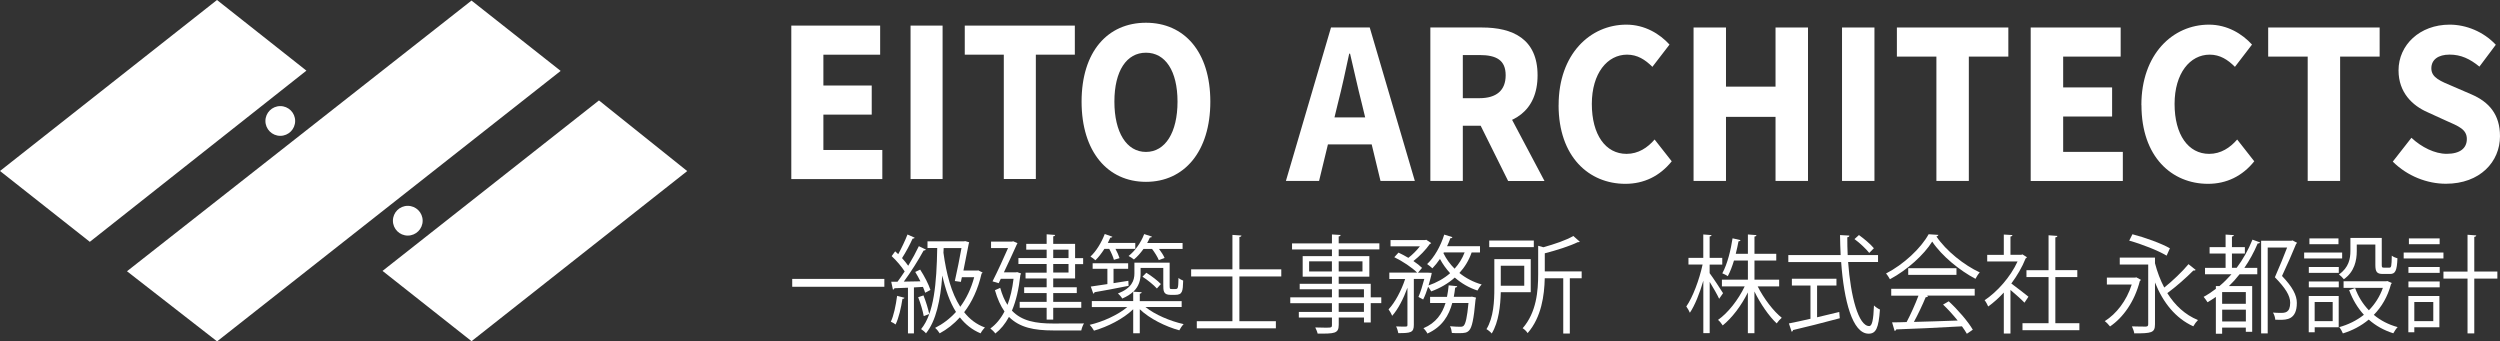 <?xml version="1.0" encoding="UTF-8"?><svg id="b" xmlns="http://www.w3.org/2000/svg" viewBox="0 0 578.25 78.96"><rect x="0" y="0" width="578.25" height="78.96" fill="#333333" stroke="none"/><g id="c"><path d="M307.84,6.36h8.98l10.43,35.49h-7.94l-4.34-17.98c-.92-3.55-1.81-7.75-2.7-11.45h-.2c-.8,3.75-1.69,7.9-2.61,11.45l-4.36,17.98h-7.67l10.43-35.49ZM304.29,27.16h15.97v6.24h-15.97v-6.24Z" style="fill:#fff; stroke-width:0px;"/><path d="M330.84,6.36h11.97c7.05,0,12.83,2.61,12.83,11.05s-5.78,11.67-12.83,11.67h-4.46v12.77h-7.51V6.36ZM342.19,22.71c3.95,0,6.07-1.81,6.07-5.3s-2.12-4.68-6.07-4.68h-3.84v9.98h3.84ZM341.43,26.97l5.2-5.13,10.61,20.02h-8.41l-7.4-14.89Z" style="fill:#fff; stroke-width:0px;"/><path d="M360.51,24.31c0-11.78,7.28-18.61,15.67-18.61,4.29,0,7.75,2.16,9.98,4.61l-3.96,5.15c-1.67-1.66-3.46-2.82-5.86-2.82-4.55,0-8.15,4.29-8.15,11.41s3.18,11.54,8.03,11.54c2.73,0,4.87-1.44,6.49-3.32l3.96,5.04c-2.76,3.43-6.42,5.21-10.72,5.21-8.42,0-15.45-6.24-15.45-18.2Z" style="fill:#fff; stroke-width:0px;"/><path d="M391.72,6.36h7.5v13.68h11.46V6.36h7.51v35.49h-7.51v-14.82h-11.46v14.82h-7.5V6.36Z" style="fill:#fff; stroke-width:0px;"/><path d="M426.06,6.36h7.5v35.49h-7.5V6.36Z" style="fill:#fff; stroke-width:0px;"/><path d="M447.89,13.09h-9.14v-6.73h25.78v6.73h-9.14v28.76h-7.5V13.09Z" style="fill:#fff; stroke-width:0px;"/><path d="M469.71,6.36h20.8v6.73h-13.3v7.13h11.32v6.73h-11.32v8.18h13.8v6.73h-21.31V6.36Z" style="fill:#fff; stroke-width:0px;"/><path d="M495.3,24.31c0-11.78,7.26-18.61,15.63-18.61,4.28,0,7.73,2.16,9.96,4.61l-3.95,5.15c-1.66-1.66-3.45-2.82-5.84-2.82-4.54,0-8.12,4.29-8.12,11.41s3.17,11.54,8,11.54c2.72,0,4.86-1.44,6.48-3.32l3.95,5.04c-2.75,3.43-6.41,5.21-10.69,5.21-8.39,0-15.4-6.24-15.4-18.2Z" style="fill:#fff; stroke-width:0px;"/><path d="M533.77,13.09h-9.14v-6.73h25.78v6.73h-9.14v28.76h-7.5V13.09Z" style="fill:#fff; stroke-width:0px;"/><path d="M553.45,37.38l4.31-5.51c2.36,2.2,5.42,3.71,8.15,3.71,3.13,0,4.67-1.32,4.67-3.43,0-2.23-1.89-2.95-4.79-4.23l-4.31-1.97c-3.44-1.5-6.7-4.52-6.7-9.67,0-5.88,4.91-10.58,11.82-10.58,3.82,0,7.82,1.61,10.68,4.65l-3.79,5.06c-2.19-1.79-4.27-2.78-6.89-2.78s-4.23,1.15-4.23,3.18c0,2.18,2.17,2.97,5.07,4.2l4.23,1.83c4.05,1.75,6.58,4.64,6.58,9.66,0,5.9-4.6,11-12.51,11-4.32,0-8.91-1.75-12.3-5.13Z" style="fill:#fff; stroke-width:0px;"/><path d="M183.04,5.92h20.54v6.73h-13.13v7.13h11.18v6.73h-11.18v8.18h13.63v6.73h-21.05V5.92Z" style="fill:#fff; stroke-width:0px;"/><path d="M210.61,5.92h7.41v35.49h-7.41V5.92Z" style="fill:#fff; stroke-width:0px;"/><path d="M232.17,12.65h-9.02v-6.73h25.46v6.73h-9.02v28.76h-7.41V12.65Z" style="fill:#fff; stroke-width:0px;"/><path d="M250.17,23.51c0-11.6,6.05-18.25,14.89-18.25s14.89,6.69,14.89,18.25-6.05,18.55-14.89,18.55-14.89-6.96-14.89-18.55ZM272.36,23.51c0-7.12-2.82-11.32-7.3-11.32s-7.3,4.2-7.3,11.32,2.82,11.63,7.3,11.63,7.3-4.51,7.3-11.63Z" style="fill:#fff; stroke-width:0px;"/><path d="M183.24,64.51h21.31v1.82h-21.31v-1.82Z" style="fill:#fff; stroke-width:0px;"/><path d="M209.2,68.87c-.05.17-.18.25-.46.25-.32,2.09-.87,4.48-1.59,5.93-.25-.22-.78-.49-1.1-.64.67-1.4,1.15-3.74,1.45-5.98l1.7.44ZM212.84,62.37c.97,1.48,1.98,3.45,2.37,4.7l-1.22.64c-.12-.39-.3-.86-.51-1.35-.71.05-1.4.1-2.09.12v10.63h-1.38v-10.56c-1.2.05-2.28.1-3.13.12-.05.2-.18.3-.35.32l-.39-1.82h1.45c.53-.69,1.08-1.53,1.66-2.39-.71-1.11-1.93-2.54-3.01-3.54l.81-1.11c.23.22.46.44.71.66.76-1.38,1.63-3.22,2.14-4.55l1.66.74c-.07.15-.25.22-.48.22-.6,1.33-1.59,3.2-2.44,4.5.55.62,1.06,1.23,1.43,1.77.94-1.55,1.82-3.18,2.46-4.53l1.63.79c-.09.15-.28.22-.53.22-1.15,2.12-2.99,5.05-4.58,7.19l3.84-.07c-.37-.74-.78-1.5-1.2-2.17l1.15-.54ZM213.6,68.33c.55,1.38,1.1,3.15,1.33,4.31l-1.27.47c-.21-1.18-.74-2.98-1.29-4.36l1.22-.42ZM226.28,62.54l.99.49c-.05.1-.14.2-.23.25-.83,3.62-2.23,6.6-4.03,8.93,1.27,1.62,2.85,2.83,4.81,3.54-.35.32-.81.94-1.01,1.35-1.96-.81-3.52-2.07-4.79-3.69-1.4,1.55-2.99,2.78-4.67,3.69-.21-.37-.71-.98-1.06-1.26,1.77-.89,3.41-2.12,4.83-3.69-1.45-2.29-2.42-5.12-3.15-8.37h-.02c-.44,5.73-1.43,10.41-3.77,13.32-.23-.3-.78-.76-1.13-.98,2.99-3.62,3.59-10.53,3.73-18.75h-2.25v-1.55h8.42l.32-.05.9.27c-.05.12-.07.27-.11.39-.28,1.48-.76,3.86-1.22,6.15h3.2l.25-.05ZM220.85,65.01c.53-2.31,1.15-5.44,1.54-7.63h-4.12c-.02.37-.02.71-.05,1.08.67,4.9,1.82,9.28,3.89,12.5,1.38-1.87,2.51-4.16,3.22-6.84h-2.85l-.23,1.08-1.4-.2Z" style="fill:#fff; stroke-width:0px;"/><path d="M235.28,62.94l.9.32c-.02.12-.09.22-.16.3-.37,3.32-1.01,6.08-1.96,8.29,2.3,2.44,5.57,2.98,9.55,2.98.87,0,5.98,0,7.11-.02-.25.39-.53,1.16-.62,1.62h-6.51c-4.35,0-7.73-.64-10.22-3.13-.87,1.62-1.93,2.9-3.15,3.84-.23-.34-.83-.94-1.15-1.16,1.29-.94,2.39-2.24,3.27-3.94-.9-1.28-1.63-2.88-2.21-4.92l1.22-.54c.44,1.58.99,2.88,1.68,3.94.64-1.7,1.13-3.69,1.4-6.03h-2.95l-.48,1.01-1.43-.42c1.2-2.36,2.62-5.49,3.59-7.7h-3.93v-1.5h4.83l.3-.07.99.44c-.05.1-.12.22-.18.32-.71,1.58-1.84,4.06-2.97,6.42h2.78l.3-.05ZM242.09,63.04v-1.97h-6.53v-1.38h6.53v-1.94h-4.72v-1.35h4.72v-2.21l1.96.15c-.02.17-.14.3-.44.32v1.75h5.06v3.3h1.86v1.38h-1.86v3.32h-5.06v2.04h5.45v1.33h-5.45v2.04h6.49v1.38h-6.49v2.73h-1.52v-2.73h-6.24v-1.38h6.24v-2.04h-5.2v-1.33h5.2v-2.04h-4.88v-1.35h4.88ZM243.61,57.75v1.94h3.54v-1.94h-3.54ZM247.15,63.04v-1.97h-3.54v1.97h3.54Z" style="fill:#fff; stroke-width:0px;"/><path d="M273.32,71.01h-8.38c2.19,1.77,5.73,3.27,8.84,3.96-.35.34-.78.98-1.01,1.43-3.15-.86-6.86-2.68-9.14-4.87v5.56h-1.52v-5.56c-2.28,2.22-5.94,4.06-9.07,4.95-.23-.42-.67-1.03-.99-1.35,3.06-.71,6.53-2.29,8.7-4.11h-8.21v-1.38h9.57v-2.17c-.62.59-1.45,1.11-2.53,1.58-.18-.34-.71-.94-1.01-1.16,3.22-1.26,3.82-3,3.82-4.65v-2.49h8.15v5.17c0,.86,0,.94.51.94h.69c.78,0,.78-.1.85-2.58.28.27.74.49,1.08.62-.07,2.51-.16,3.3-1.86,3.3h-1.08c-1.66,0-1.66-.94-1.66-2.36v-3.86h-5.25v1.33c0,1.4-.35,2.9-1.68,4.16l1.93.12c-.02.17-.14.3-.44.34v1.72h9.69v1.38ZM257.65,60.11c-.18-.69-.62-1.7-1.08-2.54h-1.13c-.64,1.01-1.36,1.94-2.07,2.63-.28-.27-.81-.66-1.15-.86,1.29-1.18,2.55-3.22,3.31-5.22l1.77.64c-.07.12-.23.22-.48.2-.16.39-.37.81-.58,1.23h6.35v1.38h-4.58c.41.74.76,1.55.94,2.14l-1.31.39ZM261.05,66.11c-2.92.59-5.96,1.16-7.89,1.48-.02.2-.14.3-.28.34l-.58-1.65c1.06-.15,2.37-.34,3.84-.57v-3.54h-3.41v-1.28h8.21v1.28h-3.38v3.32l3.43-.54.05,1.16ZM268.03,60.16c-.28-.69-.92-1.75-1.56-2.58h-1.98c-.67.94-1.43,1.8-2.21,2.44-.3-.25-.87-.62-1.24-.81,1.45-1.13,2.85-3.05,3.61-5.07l1.79.59c-.05.15-.21.22-.48.22-.18.42-.39.84-.62,1.25h8.19v1.38h-5.45c.55.71,1.04,1.5,1.29,2.09l-1.33.49ZM265.15,63.09c1.2.74,2.65,1.85,3.36,2.61l-.92,1.03c-.71-.79-2.14-1.97-3.34-2.73l.9-.91Z" style="fill:#fff; stroke-width:0px;"/><path d="M296.36,63.95h-9.69v10.34h8.44v1.65h-18.29v-1.65h8.24v-10.34h-9.55v-1.65h9.55v-7.97l2.09.15c-.02.17-.16.3-.48.34v7.48h9.69v1.65Z" style="fill:#fff; stroke-width:0px;"/><path d="M319.49,68.77v1.35h-2.44v4.46h-1.56v-1.13h-5.84v1.67c0,1.11-.3,1.55-.99,1.8-.71.25-1.93.25-3.89.25-.07-.39-.35-1.03-.55-1.43.85.02,1.7.05,2.32.05,1.4,0,1.54,0,1.54-.64v-1.7h-7.66v-1.3h7.66v-2.02h-9.64v-1.35h9.64v-1.87h-7.46v-1.26h7.46v-1.65h-6.77v-4.75h6.77v-1.55h-9.23v-1.4h9.23v-2.07l2,.12c-.02.2-.14.32-.44.34v1.6h9.41v1.4h-9.41v1.55h7.09v4.75h-7.09v1.65h7.41v3.13h2.44ZM302.8,62.79h5.27v-2.34h-5.27v2.34ZM315.14,60.45h-5.5v2.34h5.5v-2.34ZM309.64,66.9v1.87h5.84v-1.87h-5.84ZM315.48,72.14v-2.02h-5.84v2.02h5.84Z" style="fill:#fff; stroke-width:0px;"/><path d="M342.32,58.39h-1.93c-.64,1.85-1.61,3.42-2.83,4.75,1.5,1.21,3.24,2.12,5.15,2.66-.32.32-.74.96-.97,1.4-1.96-.64-3.73-1.67-5.25-3-1.54,1.38-3.38,2.44-5.45,3.2-.16-.3-.46-.74-.71-1.08-.35,1.11-.74,2.14-1.15,2.95l-1.1-.59c.48-1.06.97-2.68,1.36-4.16h-2.42v10.63c0,1.8-.76,1.9-3.59,1.9-.07-.42-.28-1.11-.51-1.55.6.02,1.17.05,1.61.05.92,0,1.01,0,1.01-.39v-8.61c-.92,2.54-2.21,5.05-3.54,6.5-.16-.44-.55-1.11-.83-1.5,1.47-1.53,2.97-4.36,3.84-7.01h-3.66v-1.48h6.44c-1.15-1.16-3.41-2.66-5.29-3.57l.97-1.06c.74.34,1.52.76,2.28,1.21.97-.74,1.93-1.72,2.67-2.66h-6.79v-1.45h7.98l.28-.07,1.15.76c-.05.1-.21.2-.32.22-.9,1.3-2.37,2.83-3.8,3.94.81.54,1.5,1.08,2,1.58l-.94,1.11h2.35l.83.05c0,.32-.58,2.31-.74,2.9,1.89-.66,3.59-1.6,4.99-2.83-.9-.98-1.7-2.09-2.35-3.3-.55.81-1.15,1.55-1.75,2.17-.3-.29-.85-.74-1.22-.98,1.63-1.53,3.13-4.13,3.96-6.82l1.89.59c-.05.17-.23.27-.48.25-.21.62-.46,1.23-.76,1.85h7.62v1.48ZM340.48,68.62l.9.2c0,.15-.02.34-.09.49-.41,4.6-.83,6.42-1.47,7.11-.51.54-1.01.64-2.37.64-.48,0-1.06,0-1.63-.05-.05-.47-.18-1.13-.44-1.55,1.04.1,2,.12,2.37.12.39,0,.6-.05.81-.25.44-.47.78-1.87,1.1-5.24h-3.75c-.78,2.88-2.3,5.51-5.75,7.06-.16-.37-.6-.94-.92-1.23,2.92-1.23,4.35-3.37,5.11-5.83h-3.57v-1.43h3.91c.18-.86.3-1.77.39-2.66l1.98.2c-.05.2-.21.29-.48.34-.09.71-.18,1.4-.32,2.12h3.89l.35-.05ZM333.96,58.39l-.09.17c.64,1.33,1.52,2.54,2.58,3.59.97-1.08,1.77-2.31,2.32-3.77h-4.81Z" style="fill:#fff; stroke-width:0px;"/><path d="M354.06,67.59h-6.93c-.07,3.03-.46,6.87-2.09,9.55-.23-.3-.85-.81-1.22-1.01,1.66-2.71,1.82-6.52,1.82-9.4v-6.79h8.42v7.65ZM354.77,55.63v1.53h-10.31v-1.53h10.31ZM352.56,61.46h-5.43v4.63h5.43v-4.63ZM365.84,62.77v1.6h-2.74v12.77h-1.52v-12.77h-4.28c-.09,3.91-.74,8.98-3.96,12.68-.21-.37-.76-.91-1.15-1.13,3.22-3.69,3.59-8.66,3.59-12.5v-6.57l1.2.34c2.55-.71,5.34-1.65,6.93-2.61l1.5,1.33c-.09.1-.25.15-.46.1-1.86.91-4.88,1.87-7.64,2.58v4.18h8.54Z" style="fill:#fff; stroke-width:0px;"/><path d="M395.46,63.21c.71.94,2.65,3.89,3.08,4.6l-.9,1.3c-.39-.86-1.38-2.61-2.19-3.91v11.86h-1.47v-12.13c-.83,2.88-1.96,5.71-3.11,7.41-.18-.44-.55-1.08-.83-1.45,1.5-2.14,3.01-6.18,3.77-9.7h-3.27v-1.55h3.43v-5.41l1.91.15c-.02.15-.14.27-.44.32v4.95h2.92v1.55h-2.92v2.02ZM411.5,66.24h-4.95c1.4,2.78,3.66,5.76,5.57,7.26-.37.3-.9.89-1.17,1.3-1.75-1.62-3.75-4.5-5.15-7.38v9.65h-1.52v-9.43c-1.52,3.1-3.73,5.96-5.82,7.63-.25-.42-.71-.98-1.08-1.28,2.28-1.58,4.69-4.65,6.17-7.75h-5.27v-1.55h6.01v-4.43h-3.22c-.39,1.3-.87,2.58-1.43,3.62-.32-.22-.87-.52-1.27-.66,1.22-2.22,2-5.59,2.37-8.1l1.84.42c-.05.17-.21.27-.46.27-.16.84-.37,1.85-.64,2.9h2.81v-4.48l1.98.15c-.02.17-.16.3-.46.34v3.99h5.04v1.55h-5.04v4.43h5.71v1.55Z" style="fill:#fff; stroke-width:0px;"/><path d="M434.4,60.6h-6.93c.58,7.97,2.39,14.82,4.88,14.82.67,0,.97-1.43,1.1-4.77.37.37.94.76,1.38.94-.3,4.33-.92,5.59-2.62,5.59-3.75,0-5.71-7.65-6.35-16.56h-12.22v-1.62h12.1c-.07-1.53-.12-3.08-.14-4.63l2.16.12c0,.22-.14.34-.48.39,0,1.38.02,2.76.09,4.11h7.02v1.62ZM420.29,66.06v7.33c1.68-.39,3.43-.81,5.13-1.23l.12,1.45c-3.93,1.06-8.17,2.12-10.81,2.73-.02.2-.16.34-.32.39l-.64-1.92c1.36-.27,3.08-.64,4.99-1.08v-7.68h-4.3v-1.58h10.31v1.58h-4.46ZM429.98,54.37c1.24.89,2.74,2.17,3.45,3.05l-1.08,1.08c-.71-.91-2.16-2.29-3.41-3.2l1.04-.94Z" style="fill:#fff; stroke-width:0px;"/><path d="M448.37,54.32c-.07.2-.25.32-.48.37,2.26,3.35,6.42,6.65,10.03,8.32-.37.39-.74.98-.99,1.48-3.66-1.92-7.8-5.29-10.01-8.61-1.91,3.05-5.75,6.55-9.78,8.71-.18-.34-.58-.98-.9-1.33,4.05-2.09,8.03-5.78,9.85-9.08l2.28.15ZM437.44,68.38v-1.58h19.31v1.58h-11.07l.28.1c-.07.17-.25.25-.55.27-.69,1.67-1.73,3.89-2.72,5.71,3.06-.07,6.63-.2,10.12-.32-1.04-1.28-2.23-2.61-3.38-3.69l1.31-.76c2.16,1.99,4.49,4.7,5.57,6.57l-1.38.94c-.3-.52-.67-1.11-1.13-1.72-5.59.32-11.53.59-15.21.71-.05.22-.18.32-.37.34l-.58-1.97c.97,0,2.09-.02,3.36-.07.94-1.77,2.02-4.18,2.74-6.1h-6.31ZM441.37,62.03h11.16v1.55h-11.16v-1.55Z" style="fill:#fff; stroke-width:0px;"/><path d="M468.81,59.52c-.02.1-.16.2-.28.25-.81,2.04-1.98,4.01-3.31,5.81,1.1.79,3.36,2.56,3.96,3.05l-.92,1.38c-.64-.69-2.12-1.99-3.24-2.95v10.09h-1.54v-9.48c-1.17,1.25-2.39,2.36-3.61,3.22-.16-.42-.58-1.16-.83-1.45,2.9-1.92,5.96-5.34,7.62-8.96h-7.02v-1.53h3.84v-4.7l2,.12c-.02.17-.16.3-.46.34v4.23h2.49l.28-.1,1.04.66ZM475.39,74.75h5.57v1.62h-13.16v-1.62h6.03v-10.66h-5.11v-1.6h5.11v-8.07l2.05.15c-.02.17-.16.3-.48.34v7.58h5.08v1.6h-5.08v10.66Z" style="fill:#fff; stroke-width:0px;"/><path d="M494.12,64.14l1.08.59c-.02.1-.14.2-.25.25-1.22,4.8-3.89,8.49-6.9,10.53-.25-.34-.85-.98-1.22-1.23,2.67-1.67,5.04-4.68,6.24-8.47h-5.75v-1.6h6.54l.28-.07ZM498.45,60.9c.53,2.02,1.24,3.91,2.14,5.61,1.89-1.5,4.19-3.69,5.61-5.41l1.66,1.33c-.12.15-.35.17-.55.15-1.54,1.58-4.03,3.77-6.01,5.22,1.77,2.83,4.12,5.02,7.09,6.23-.35.34-.83.98-1.08,1.45-4.1-1.87-6.97-5.44-8.86-10.14v9.65c0,1.06-.23,1.55-.92,1.82-.71.27-1.93.3-3.87.3-.07-.47-.32-1.16-.55-1.62,1.47.05,2.83.05,3.22.05.41-.02.55-.15.55-.57v-13.78h-6.58v-1.6h8.15v1.33ZM493.23,54.18c2.88.74,6.7,2.12,8.67,3.25l-.76,1.7c-1.93-1.16-5.71-2.66-8.65-3.47l.74-1.48Z" style="fill:#fff; stroke-width:0px;"/><path d="M516.26,61.95h1.08c1.45-1.94,2.69-4.13,3.66-6.52l1.75.64c-.07.17-.28.27-.55.25-.85,2.02-1.89,3.91-3.08,5.64h2.99v1.48h-4.1c-.76.98-1.59,1.9-2.46,2.73h5.38v10.58h-1.47v-.98h-5.48v1.43h-1.45v-8.52c-.62.44-1.27.84-1.93,1.23-.21-.32-.62-.94-.9-1.25.99-.54,1.93-1.16,2.83-1.85v-.64h.83c.97-.81,1.91-1.75,2.78-2.73h-6.12v-1.48h4.76v-3.32h-3.7v-1.48h3.7v-2.9l1.91.12c-.02.17-.14.3-.44.34v2.44h2.99v1.48h-2.99v3.32ZM519.46,70.27v-2.71h-5.48v2.71h5.48ZM513.99,74.36h5.48v-2.73h-5.48v2.73ZM523.01,55.68h6.97c.25-.07.28-.07.32-.07.11.07.23.17,1.01.54-.02.1-.11.2-.21.25-.85,2.12-2.05,4.8-3.27,7.43,2.42,2.54,3.43,4.43,3.43,6.23,0,3.91-2.42,3.91-3.93,3.91-.37,0-.71,0-1.06-.02-.02-.47-.23-1.18-.53-1.65.62.05,1.24.07,1.75.07,1.01,0,2.23,0,2.23-2.36,0-1.62-1.08-3.37-3.54-5.88,1.08-2.49,2.07-4.85,2.83-6.87h-4.49v19.86h-1.52v-21.44Z" style="fill:#fff; stroke-width:0px;"/><path d="M541.74,58.41v1.38h-8.79v-1.38h8.79ZM540.94,68.45v7.24h-5.55v1.16h-1.38v-8.39h6.93ZM534.03,63.11v-1.35h6.93v1.35h-6.93ZM534.03,66.46v-1.35h6.93v1.35h-6.93ZM540.89,55.14v1.35h-6.72v-1.35h6.72ZM539.55,69.85h-4.17v4.43h4.17v-4.43ZM545.12,56.56v1.53c0,2.12-.51,4.75-2.99,6.5-.23-.32-.81-.89-1.13-1.11,2.28-1.58,2.65-3.67,2.65-5.41v-3.03h7.25v6.23c0,.54.07.64.48.64h1.29c.44,0,.51-.32.55-2.78.3.27.92.52,1.31.62-.11,2.9-.51,3.62-1.7,3.62h-1.66c-1.36,0-1.75-.44-1.75-2.07v-4.73h-4.3ZM552.21,65.01l1.01.44c-.02.12-.11.2-.18.27-.78,2.93-2.19,5.29-3.98,7.11,1.56,1.3,3.41,2.26,5.52,2.83-.35.34-.78,1.01-1.01,1.43-2.19-.69-4.07-1.75-5.68-3.17-1.77,1.48-3.82,2.54-5.98,3.2-.16-.42-.53-1.11-.85-1.45,2.05-.57,4-1.5,5.71-2.86-1.45-1.6-2.6-3.49-3.41-5.71l1.38-.47c.71,1.97,1.79,3.69,3.18,5.14,1.38-1.4,2.51-3.13,3.24-5.19h-9.09v-1.53h9.87l.28-.05Z" style="fill:#fff; stroke-width:0px;"/><path d="M565.17,58.41v1.38h-9.2v-1.38h9.2ZM564.23,68.45v7.24h-5.8v1.16h-1.38v-8.39h7.18ZM557.07,63.11v-1.35h7.23v1.35h-7.23ZM557.07,66.46v-1.35h7.23v1.35h-7.23ZM564.29,55.14v1.35h-7.11v-1.35h7.11ZM562.82,69.85h-4.39v4.43h4.39v-4.43ZM577.64,62.82v1.62h-5.34v12.68h-1.56v-12.68h-5.57v-1.62h5.57v-8.52l2.02.15c-.02.17-.14.3-.46.34v8.02h5.34Z" style="fill:#fff; stroke-width:0px;"/><path id="d" d="M20.78,55.94L0,39.55,50.19,0l20.68,16.34L20.77,55.94h.02Z" style="fill:#fff; stroke-width:0px;"/><path id="e" d="M50.21,78.96l-20.84-16.22L109.06.13l20.62,16.27-79.47,62.56Z" style="fill:#fff; stroke-width:0px;"/><path id="f" d="M109.06,78.91l-20.58-16.25,50.06-39.43,20.41,16.34-49.89,39.35Z" style="fill:#fff; stroke-width:0px;"/><circle id="g" cx="64.83" cy="27.98" r="3.44" style="fill:#fff; stroke-width:0px;"/><circle id="h" cx="94.32" cy="51.05" r="3.44" style="fill:#fff; stroke-width:0px;"/></g></svg>
